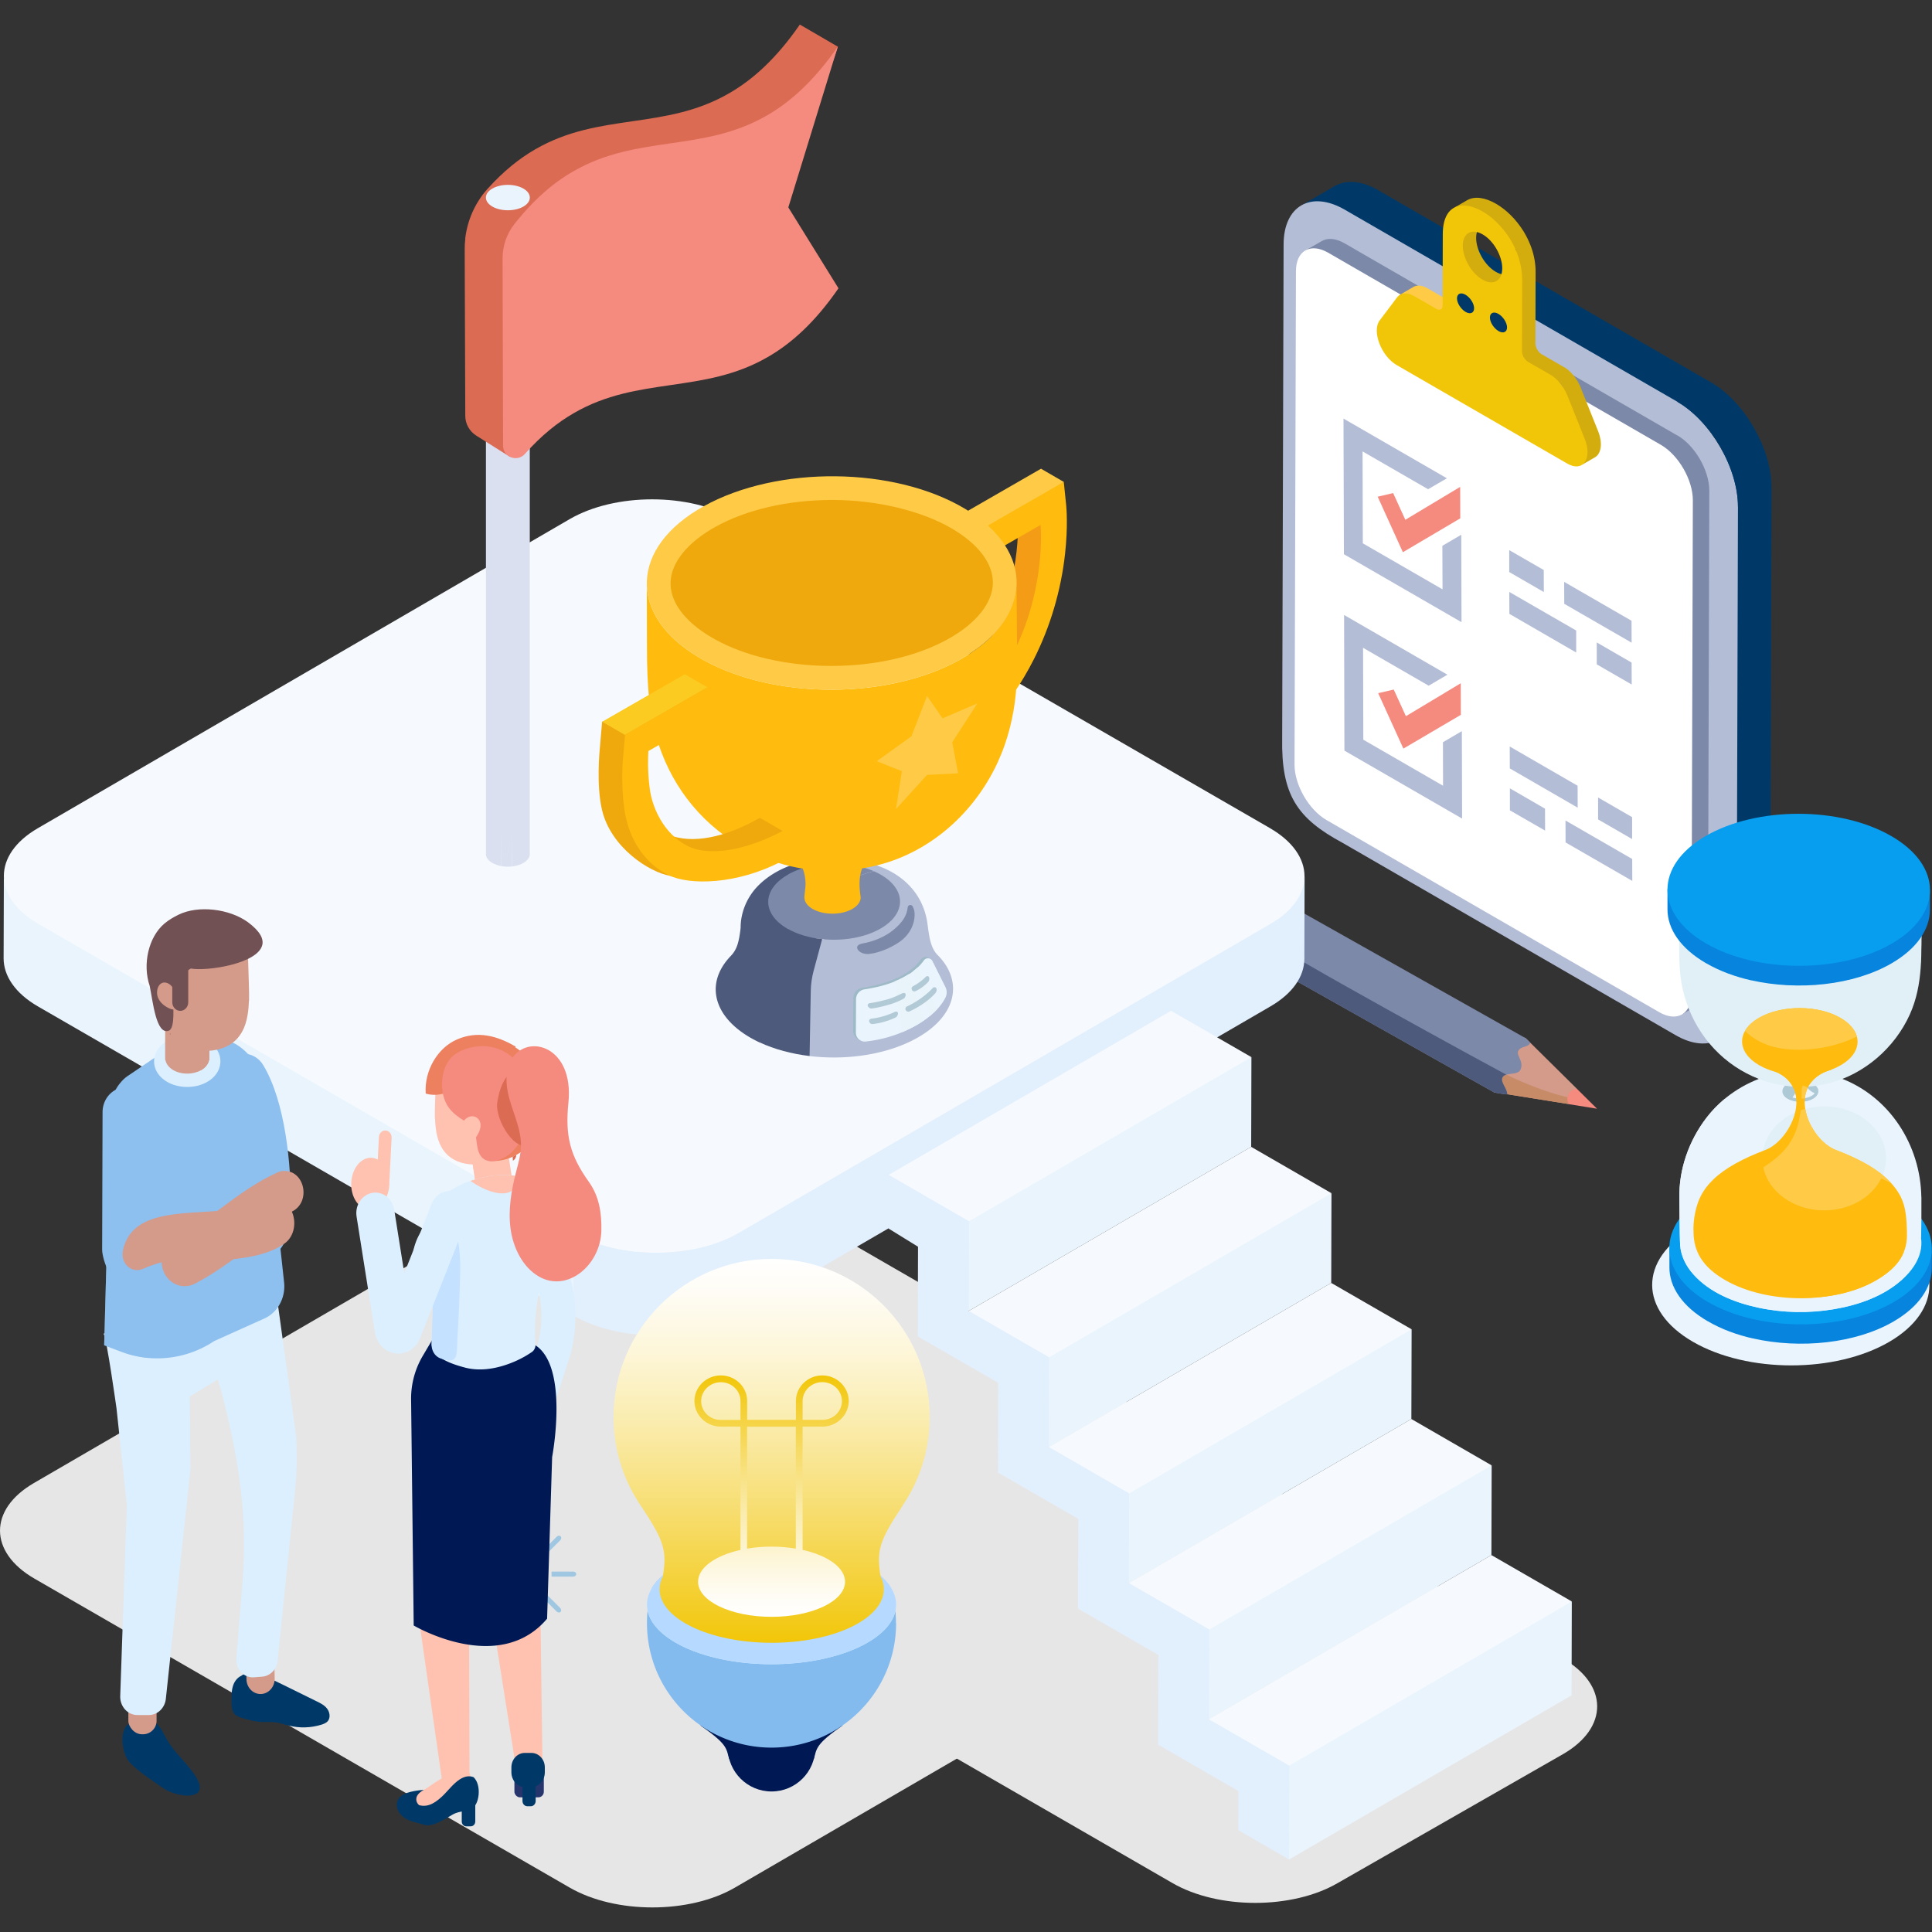 <svg xmlns="http://www.w3.org/2000/svg" xmlns:xlink="http://www.w3.org/1999/xlink" viewBox="0 0 230 230"><rect x="0" y="0" width="230" height="230" fill="#333333" stroke="none"/><defs><linearGradient id="_名称未設定グラデーション_10" x1="91.85" x2="91.85" y1="149.86" y2="195.58" data-name="名称未設定グラデーション 10" gradientUnits="userSpaceOnUse"><stop offset="0" stop-color="#fff"/><stop offset=".09" stop-color="#fefcf4"/><stop offset=".24" stop-color="#fdf6d9"/><stop offset=".43" stop-color="#faecad"/><stop offset=".66" stop-color="#f7dd6f"/><stop offset=".92" stop-color="#f3cc22"/><stop offset="1" stop-color="#f2c608"/></linearGradient><linearGradient xlink:href="#_名称未設定グラデーション_10" id="_名称未設定グラデーション_10-2" x1="91.85" x2="91.85" y1="192.49" y2="163.75" data-name="名称未設定グラデーション 10"/><style>.cls-1{fill:#001954}.cls-2{fill:#efa90c}.cls-3{fill:#dceffe}.cls-5{fill:#003968}.cls-6{fill:#eaf4fd}.cls-8{fill:#ed805f}.cls-9{fill:#ffc2b0}.cls-12{fill:#4d5a7c}.cls-14{fill:#bfccd9}.cls-16{fill:#715154}.cls-18{fill:#b3bdd6}.cls-19{fill:#7d89a8}.cls-20{fill:#f58a7f}.cls-21{fill:#d3ad0d}.cls-25{fill:#ffcb47}.cls-26{fill:#8dc0ef}.cls-27{fill:#079ef0}.cls-28{fill:#dae0ef}.cls-32{mix-blend-mode:multiply}.cls-35{fill:#e2effd}.cls-36{fill:#aec9d6}.cls-38{fill:#d49a8a}.cls-39{fill:#fbcb21}.cls-40{fill:#db6b52}.cls-41{fill:#f6fafe}.cls-42{fill:#e1f0f7}.cls-44{fill:#0784de}.cls-45{fill:#ffbb0e}.cls-48{fill:#e6e6e6}</style></defs><g style="isolation:isolate"><g id="_レイヤー_2" data-name="レイヤー_2"><g id="SERVICE"><path d="m205.63 118.82-2.91-66.95L210.9 58l-.17 58.77c0 2.28-.81 3.88-2.11 4.64l-3.99 2.32c1.3-.75 1-2.63 1-4.91" class="cls-5"/><path d="M158.92 22.14c1.32-.76 3.14-.66 5.15.5l39.62 22.88-.49 8.24-43.2-27.7c-2.01-1.16-3.75-2.37-5.07-1.61l3.99-2.32z" class="cls-5"/><path d="M199.69 47.84c3.99 2.31 7.22 7.9 7.21 12.49l-.17 58.77c-.01 4.59-3.26 6.44-7.26 4.13l-39.62-22.88c-5.47-2.94-7.33-5.74-7.21-12.49l.17-58.77c.01-4.59 3.26-6.44 7.26-4.14l39.62 22.88z" class="cls-18"/><path d="m206.9 60.32 3.99-2.32c.01-4.59-3.21-10.18-7.21-12.49l-3.99 2.32c3.99 2.31 7.22 7.9 7.21 12.49" class="cls-5"/><path d="m198.32 117.62-2.22-61.26 7.39 2.06-.17 58.77c0 1.2-.43 2.05-1.11 2.44l-1.97 1.13c.69-.4-1.93-1.95-1.92-3.15z" class="cls-19"/><path d="M157.35 28.7c.69-.4 1.65-.35 2.71.26l39.62 22.88-2.63 7.07-40.82-26.64c-1.06-.61-.14-2.85-.83-2.45z" class="cls-19"/><path d="m199.5 60.74 3.99-2.32c0-2.42-1.7-5.37-3.8-6.59l-3.99 2.32c2.1 1.21 3.81 4.17 3.8 6.59" class="cls-19"/><path d="M158.11 30.08c-2.1-1.21-3.82-.24-3.83 2.18l-.17 58.77c0 2.42 1.7 5.37 3.8 6.59l39.62 22.88c2.1 1.21 3.82.24 3.83-2.18l.17-58.77c0-2.42-1.7-5.37-3.8-6.59z" style="fill:#fff"/><path d="m173.83 57.96.01 3.75-6.83 4.03-3-6.61 1.84-.43 1.45 3.18z" class="cls-20"/><path d="m172.31 80.32-2.23 1.31-7.81-4.51.03 10.94 9.49 5.48-.01-5.18 2.25-1.32.03 10.41-14.01-8.09-.04-16.15z" class="cls-18"/><path d="m173.9 81.34.01 3.76-6.84 4.02-3-6.6 1.85-.43 1.45 3.17z" class="cls-20"/><path d="m172.25 56.94-2.24 1.3-7.8-4.5.03 10.94 9.49 5.48-.02-5.18 2.25-1.32.03 10.41-14-8.09-.05-16.15zm15.39 18.12v2.62l-7.95-4.6-.01-2.61zm-3.86-7.2.01 2.62-4.12-2.38v-2.61zm10.46 11.02.01 2.61-4.16-2.4v-2.61zm-.01-4.98.01 2.61-8.02-4.63-.01-2.61zm.08 28.36.01 2.61-7.94-4.58-.01-2.61zm-6.5-8.72.01 2.61-8.08-4.67-.01-2.61zm6.49 3.74v2.61l-4.05-2.34v-2.61zm-10.37-1.01.01 2.61-4.19-2.41v-2.62z" class="cls-18"/><path d="M168.26 34.16c.44-.26 1.05-.21 1.69.17l2.64 1.52c.21.12.39.13.53.05l-1.58 1.42c-.13.08-.32.07-.53-.05l-2.77-1.66c-.64-.37-1.13-.78-1.58-.52z" class="cls-25"/><path d="m185.31 46.98.85-3.29-2.63-1.52-3.59.65zM174.2 27.06l2.22-.26c-.42.24-.68.77-.69 1.51 0 1.49 1.04 3.3 2.34 4.05.65.38 1.24.41 1.67.16l-1.11 1.41c-.43.25-1.48.38-2.13 0-1.3-.75-2.91-2.7-2.9-4.19 0-.74.18-2.44.6-2.68" class="cls-21"/><path d="m187.7 52.52-2.86-6.43 3.35.09 2.05 5.12c.6 1.5.36 2.72-.36 3.14l-1.6.93c.72-.42.02-1.35-.58-2.85" class="cls-21"/><path d="m186.6 47.11 1.6-.93c-.43-1.07-1.2-2.02-2.03-2.5l-1.6.93c.83.48 1.6 1.43 2.03 2.5m-10.18-20.89c-1.27-.73-2.46-1.98-3.37-1.45l1.6-.93c.91-.53 2.18-.32 3.45.42 1.2.69 2.39 1.85 3.28 3.29l-1.39 3.12c-.89-1.44-2.37-3.76-3.57-4.45" class="cls-21"/><path d="M182.69 30.96c.08.48.13.96.12 1.46 0 2.27-.02 6.21-.02 8.47l-2.6 2.62c0-2.27.56-7.8.56-10.06 0-.5-1.07-3.63-1.15-4.11z" class="cls-21"/><path d="m179.78 28.47 1.6-.92c.62 1.02 1.1 2.17 1.31 3.41l-1.6.92a9.5 9.5 0 0 0-1.31-3.41m1.41 13.35c0 .47.33 1.04.74 1.28l1.6-.93c-.41-.24-.74-.81-.74-1.28z" class="cls-21"/><path d="M166.32 35.4c.43-.57 1.21-.63 2.04-.15l2.64 1.52c.41.24.74.05.74-.42l.02-8.47c.01-3.62 2.38-4.07 4.74-2.7 2.36 1.36 4.72 4.54 4.71 8.16 0 2.27-.02 6.21-.02 8.47 0 .47.33 1.04.74 1.28l2.64 1.52c.83.48 1.6 1.43 2.03 2.5l2.05 5.12c.95 2.37-.2 4.03-2.05 2.97l-20.33-11.74c-1.85-1.07-2.98-4.05-2.02-5.32zm10.16-2.11c1.3.75 2.35.15 2.36-1.34 0-1.49-1.04-3.31-2.34-4.05-1.3-.75-2.35-.15-2.36 1.34 0 1.49 1.04 3.3 2.34 4.05" style="fill:#f2c608"/><path d="M177.37 37.8c0 .56.46 1.28 1.02 1.61s1.02.13 1.02-.43-.46-1.28-1.02-1.61-1.02-.13-1.02.43m-3.92-2.28c0 .56.46 1.28 1.02 1.61s1.02.13 1.02-.43-.46-1.28-1.02-1.61-1.02-.13-1.02.43" class="cls-5"/><path d="M145.42 103.26c-.45-.26-1.08-.23-1.78.17-1.38.8-2.49 2.73-2.49 4.31 0 .79.28 1.34.73 1.6l3.05 1.78c-.45-.26-.73-.81-.73-1.6 0-1.59 1.11-3.52 2.49-4.31.69-.4 1.32-.44 1.78-.17z" class="cls-28"/><path d="M147.25 104.44c-1.64.63-2.73 1.84-3.32 3.92-.22.76-1.87-.3-1.87-.3-.4-.23-.77-.41-.83-1.07-.05.25-.08.51-.07.75 0 .79.28 1.34.73 1.6l3.05 1.78c-.45-.26-.73-.81-.73-1.6 0-1.59 1.11-3.52 2.49-4.31.69-.4 1.32-.44 1.78-.17l-1.1-.64s-.09.03-.13.05z" class="cls-18"/><path d="m187.76 129.65-6.16-6.09c-3.09-.72-4.61.25-5.69 1.71-1.09 1.46 1.94 4.74 1.94 4.74l8.92 1.43c-.03-.1-.05-.2-.08-.29-.23-.81.44-1.19 1.06-1.5z" class="cls-38"/><path d="M186.67 130.63c-2.31-.48-6.05-1.98-7.61-2.86-.1.12-1.22 2.24-1.22 2.24l8.92 1.43c-.03-.1-.05-.2-.08-.29a.93.93 0 0 1-.02-.52z" style="fill:#c78c67"/><path d="M187.76 129.65c-.43-.22-1.63.78-.99 1.8l3.35.54z" class="cls-20"/><path d="M153.22 107.59c-.48-.28-1.15-.24-1.89.19-1.46.84-2.64 2.89-2.64 4.57 0 .83.3 1.42.77 1.7l28.37 15.98c.18.08 1.43.28 1.6.26 0-.72-.84-1.43-.57-2.01.32-.68 1.82-.19 2.16-.96.42-.96-.54-1.68-.28-2.2.32-.63 1.18-.4 1.43-.96 0-.02-.35-.41-.59-.59l-28.37-15.98z" class="cls-19"/><path d="M150.98 111.86c-1.15-2.27 2.24-3.99 2.84-3.94l-.6-.34c-.48-.28-1.15-.24-1.89.19-1.46.84-2.64 2.89-2.64 4.57 0 .83.3 1.42.77 1.7l28.37 15.98c.18.08 1.43.28 1.6.26 0-.72-.84-1.43-.57-2.01.08-.18.25-.27.45-.34-.4-.19-27.87-15.14-28.35-16.07z" class="cls-12"/><path d="M151.83 107.88c.45-.26.87-.38 1.24-.38l.54.3-.37-.42-4.43-2.57c-.5-.29-1.19-.25-1.96.19-.91.53-1.72 1.51-2.22 2.58l4.97 2.87c.5-1.07 1.3-2.04 2.21-2.57z" class="cls-25"/><path d="m149.61 110.45-4.97-2.87c-.3.66-.49 1.35-.52 2.01l4.97 2.87c.03-.65.22-1.34.52-2z" class="cls-45"/><path d="M144.13 109.59v.16c0 .87.31 1.48.8 1.76l4.52 2.63.52.18-.46-.26c-.27-.33-.42-.81-.42-1.43v-.17l-4.97-2.87z" style="fill:#de8704"/><g id="img"><path d="M224.82 146.23c6.46 3.73 6.5 9.78.08 13.52-6.42 3.73-16.87 3.73-23.34 0s-6.5-9.78-.08-13.52c6.42-3.73 16.87-3.73 23.34 0" class="cls-6"/><path d="M203.35 157.32c-3.08-1.78-4.62-4.11-4.61-6.45v-2.54c0 2.33 6.07 3.7 9.15 5.48l-4.54 3.5z" class="cls-44"/><path d="M224.76 153.43c-4.52 2.63-14.54.27-20.16-1.01l4.1 6.92c5.61 1.27 12.23.6 16.74-2.03 3.02-1.76 4.53-4.05 4.54-6.36v-2.54c0 2.3-2.21 3.25-5.23 5z" class="cls-44"/><path d="M203.36 154.78v2.54c1.57.91 3.4 1.59 5.35 2.03v-2.54c-1.95-.44-3.77-1.12-5.35-2.03" class="cls-44"/><path d="M225.37 142.21c6.12 3.53 6.15 9.27.07 12.8-6.08 3.54-15.98 3.53-22.1 0s-6.15-9.27-.07-12.8 15.98-3.54 22.1 0" class="cls-27"/><path d="M228.73 142.49c-.1-6.17-3.77-11.94-9.62-14.14-5.7-2.14-12.24-.09-15.94 4.69-2.1 2.72-3.34 6.2-3.24 9.65 0-.17.02 4.61.09 5.55.09 1.31.72 2.51 1.58 3.47 1.95 2.19 4.92 3.36 7.73 3.96 2.95.63 6.03.68 9 .18 2.88-.49 5.88-1.52 8.08-3.5 1.1-.99 1.99-2.27 2.22-3.75.14-.93.11-6.07.11-6.12z" class="cls-6"/><path d="M222.18 150.96c-2.97.5-6.06.45-9-.18-2.81-.6-5.78-1.77-7.73-3.96-.86-.97-2.04-2.85-2.13-4.16-.06-.94-.45-5.13 2.05-11.88-.81.67-1.55 1.42-2.2 2.27-2.1 2.72-3.34 6.2-3.24 9.65 0-.17.02 4.61.09 5.55.09 1.31.72 2.51 1.58 3.47 1.95 2.19 4.92 3.36 7.73 3.96 2.95.63 6.03.68 9 .18 2.88-.49 5.88-1.52 8.08-3.5 1.08-.97 2.56-2.66 2.3-4.9-1.82 1.45-4.32 3.12-6.53 3.5" class="cls-6"/><path d="M216.43 129.95c0 .32-.22.64-.65.88-.84.47-2.16.45-2.96-.03.57-.51.94-1.32.94-2.04.3.18.8.19 1.11.01.16-.09.24-.21.24-.33 0 .71.53 1.32 1.32 1.5z" class="cls-14"/><path d="M216.48 129.9c0-.31-.2-.62-.6-.86-.19-.12-.41-.2-.65-.27-.03 0-.05-.01-.07-.02-.02-.08-1.66.01-1.66 0-.02 0-.04.01-.06.02-.22.06-.42.14-.59.23-.44.25-.66.57-.66.9.02 0 4.28-.02 4.3-.01zm-1.29-1.06s-.01-.03-.02-.05c0 0 .01.03.02.05" class="cls-36"/><path d="M213.54 128.45c0 .11.07.23.22.31 0 .71-.38 1.53-.94 2.04-.39-.23-.58-.54-.58-.84.78-.19 1.31-.8 1.31-1.51z" class="cls-14"/><path d="M212.18 129.92c.79-.19 1.3-.78 1.3-1.47 0 .12.08.24.24.34 0 .69-.36 1.48-.93 1.99-.4-.24-.6-.55-.6-.86z" class="cls-36"/><path d="M215.17 128.44c0 .69.51 1.27 1.3 1.46 0 .33-.22.66-.66.9-.86.48-2.22.46-3.04-.03.57-.51.94-1.3.93-1.99.32.2.86.2 1.2.01.17-.1.26-.23.26-.36z" class="cls-36"/><path d="M214.32 130.79c-.33 0-.65-.05-.93-.14.32-.41.54-.89.64-1.37.09.02.19.02.29.02.23 0 .46-.04.65-.13.2.42.57.77 1.06.97-.08.12-.21.24-.4.34-.35.2-.82.3-1.32.3z" class="cls-6"/><path d="M213.48 128.45c0-.09 0-.1-.01-.16-.01-.08-.03-.15-.03-.15-.02-.05-.06-.17-.14-.26.01 0 .03.02.04.03.24.14.38.45.38.88-.16-.09-.24-.22-.24-.34" class="cls-14"/><path d="M213.33 127.91s.1.06.19.09c.05.02.15.05.29.08.13.03.24.03.24.03.07 0 .17.01.24.01h.12c.05 0 .19-.01.24-.02.13-.02.19-.03.33-.06.11-.03.19-.06.25-.09.03-.01.11-.06.13-.08-.04.04-.06.07-.08.12 0 0-.03.06-.05.12-.04.13-.05.24-.05.33 0 .13-.09.26-.26.36-.34.19-.88.18-1.2-.01 0-.43-.14-.74-.38-.88z" class="cls-14"/><path d="M216.46 126.92c0-.31-.2-.61-.59-.85-.82-.49-2.17-.5-3.02-.03-.44.24-.66.57-.66.9 0 .09.02.18.05.26.07.23.25.46.56.64.18.11.39.19.62.26l.08.02c.53.13 1.12.13 1.65 0l.08-.02c.2-.06.38-.13.55-.22.34-.19.55-.43.62-.68.03-.09.05-.17.05-.26z" class="cls-14"/><ellipse cx="217.17" cy="137.9" class="cls-42" rx="7.36" ry="6.19"/><path d="M224.71 103.18c-5.51-3.31-14.62-3.41-20.36-.21s-5.93 8.48-.42 11.8c5.51 3.31 14.62 3.41 20.36.21s5.93-8.48.42-11.8" class="cls-42"/><path d="M228.72 108.93c.02 6.56-9.77 8.43-14.7 8.38-4.8-.05-14.09-1.97-14.1-8.3.01 3.82-.21 7.74 1.3 11.34 2.23 5.31 7.46 9.05 13.29 8.98 5.89-.07 10.96-4.05 13.04-9.48 1.34-3.51 1.19-7.24 1.18-10.92z" class="cls-42"/><path d="M204.1 116.28c5.51 3.31 14.62 3.41 20.36.21 2.39-1.33 3.82-3.03 4.27-4.79v-2.51c-.1 2.1-1.58 4.2-4.43 5.79-5.74 3.2-14.86 3.11-20.36-.21-2.12-1.28-3.4-2.85-3.84-4.48-.1 2.15 1.23 4.32 4 5.99" class="cls-42"/><path d="M223.5 121.77c-3.09 2.8-8.29 3.91-12.32 2.86-3.79-.98-5.84-4.5-6.79-8.07-.11-.42-.21-.83-.3-1.26-.11-.51-.18-.54-.61-.82-.71-.47-1.38-1.01-1.94-1.64-.95-1.06-1.61-2.38-1.62-3.83 0 2.12-.07 4.26.06 6.37.28 4.35 2.43 8.5 5.93 11.13 3.38 2.54 7.71 3.51 11.83 2.45 4.22-1.08 7.82-4.22 9.61-8.17 1.63-3.6 1.38-7.42 1.37-11.27-.75 4.34-1.82 9.15-5.22 12.24z" class="cls-42"/><path d="M203.12 114.68c-3.08-1.78-4.62-4.11-4.61-6.45v-2.54c0 2.33 6.07 3.7 9.15 5.48l-4.54 3.5z" class="cls-44"/><path d="M224.53 110.79c-4.52 2.63-14.54.27-20.16-1.01l4.1 6.92c5.61 1.27 12.23.6 16.74-2.03 3.02-1.76 4.53-4.05 4.54-6.36v-2.54c0 2.3-2.21 3.25-5.23 5z" class="cls-44"/><path d="M203.13 112.14v2.54c1.57.91 3.4 1.59 5.35 2.03v-2.54c-1.95-.44-3.77-1.12-5.35-2.03" class="cls-44"/><path d="M225.15 99.53c6.12 3.53 6.15 9.27.07 12.8s-15.98 3.53-22.1 0-6.15-9.27-.07-12.8 15.98-3.54 22.1 0" class="cls-27"/><path d="M227.02 146.68c-.06-1.14 0-2.92-.9-4.5-1.25-2.18-3.78-3.82-7.58-5.27-3.19-1.22-6.16-7.88-.54-9.57.77-3.42-3.65-2.27-3.65-2.27s-4.41-1.15-3.65 2.27c5.62 1.69 2.78 8.56-.41 9.78-3.79 1.44-6.19 3.27-7.41 5.47-1.03 1.85-.86 3.62-.84 3.99-.28 2.08.84 4.12 3.59 5.7 4.98 2.87 12.79 3.01 17.73.14 2.71-1.57 3.78-3.44 3.65-5.74z" class="cls-45"/><path d="M215.2 129.53c-.1-.12-.18-.15-.3-.21-.28-.13-.72-.03-.8.03-.23.16-.21.5-.35.76.06.22.11.44.14.66.14.02.29.03.44.03.19 0 .37-.02.54-.04.04-.42.15-.83.33-1.22zm3.34 7.39c-1.68-.64-3.29-2.78-3.63-4.91-.38.1-.75.23-1.1.38-.4 2.09-1.91 4.12-3.52 4.73l-.45.18q-.03.3-.03.6c0 3.42 3.3 6.19 7.36 6.19 3.23 0 5.97-1.75 6.96-4.18-1.38-1.13-3.24-2.1-5.59-2.99" class="cls-25"/><path d="M217.54 137.4c1.71 1.4 2.84 1.11 7.61 3.45-1.41-1.55-3.62-2.83-6.6-3.96-1.13-.43-2.23-1.51-2.93-2.84.09.98.73 2.37 1.93 3.35z" class="cls-25"/><path d="M224.96 150.37c-5.25 2.96-12.75 2.89-18.12-.54-2.51-1.6-2.46-7.3 2.75-10.64 3.09-1.98 4.95-3.79 4.9-9.45 0-.45.32-.96.84-.77.04.04.06.09.09.14.49-.76 1.32-1.4 2.58-1.78.77-3.42-3.65-2.27-3.65-2.27s-4.41-1.15-3.65 2.27c5.62 1.69 2.66 8.36-.54 9.57-2.68 1.02-4.74 2.13-6.15 3.47-.65.62-1.21 1.33-1.6 2.14-.37.77-.59 1.62-.71 2.46-.07.53-.12 1.07-.09 1.61v.09c.02 2.29 1.03 4.14 3.78 5.73 4.98 2.87 13.02 2.87 17.97 0 1.67-.97 2.82-2.09 3.3-3.39-.48.43-1.04.96-1.7 1.34z" class="cls-45"/><path d="M219.11 121.18c2.69 1.56 2.71 4.08.03 5.63-2.68 1.56-7.03 1.56-9.72 0s-2.71-4.08-.03-5.63c2.68-1.56 7.03-1.56 9.72 0" class="cls-45"/><path d="M213.08 124.93c2.53.19 5.53-.32 7.97-1.53-.21-.81-.86-1.6-1.95-2.22-2.69-1.56-7.05-1.56-9.72 0-.78.45-1.33.99-1.65 1.56 1.98 1.85 4.15 2.1 5.35 2.19" class="cls-25"/></g><path d="M150.74 176.54c5.44 3.14 5.47 8.24.06 11.38l-63.32 36.8c-5.41 3.14-14.21 3.14-19.65 0L4.1 187.93c-5.44-3.14-5.47-8.24-.06-11.38l63.32-36.8c5.41-3.14 14.21-3.14 19.65 0l63.74 36.8z" class="cls-48"/><path d="M186.04 197.43c5.44 3.14 5.47 8.24.06 11.38l-26.86 15.37c-5.41 3.14-14.21 3.14-19.65 0l-63.74-36.8c-5.44-3.14-5.47-8.24-.06-11.38l26.86-15.37c5.41-3.14 14.21-3.14 19.65 0z" class="cls-48"/><g id="img-2" data-name="img"><path d="m146.67 109.74-71.36 30.49 12.61 16.38 63.32-36.8c2.69-1.56 4.03-3.6 4.04-5.65l.03-9.84c0 2.05-5.95 3.86-8.64 5.42" class="cls-35"/><path d="M7.86 107.05c-2.74-1.58-7.4-.73-7.4-2.8l-.03 9.84c0 2.07 1.36 4.15 4.1 5.73l63.74 36.8 16.75-16.11z" class="cls-6"/><path d="m87.95 146.78-.03 9.84c-5.41 3.14-14.21 3.14-19.65 0l.03-9.84c5.44 3.14 14.24 3.14 19.65 0" class="cls-35"/><path d="M151.2 98.6c5.44 3.14 5.47 8.24.06 11.38l-63.32 36.8c-5.41 3.14-14.21 3.14-19.65 0l-63.73-36.8c-5.44-3.14-5.47-8.24-.06-11.38l63.32-36.8c5.41-3.14 14.21-3.14 19.65 0l63.74 36.8z" class="cls-41"/></g><path d="m115.32 156.07 33.63-19.54.03-10.68-43.19 14.02z" class="cls-6"/><path d="m115.35 145.39 33.63-19.54-9.57-5.52-33.62 19.54z" class="cls-41"/><path d="m124.86 172.27 33.62-19.54.03-10.68-43.19 14.02z" class="cls-6"/><path d="m124.89 161.59 33.62-19.54-9.56-5.52-33.63 19.54z" class="cls-41"/><path d="m134.39 188.47 33.63-19.54.03-10.68-43.19 14.02z" class="cls-6"/><path d="m134.42 177.79 33.63-19.54-9.57-5.52-33.62 19.54z" class="cls-41"/><path d="m143.92 204.67 33.63-19.54.03-10.68-43.19 14.02z" class="cls-6"/><path d="m143.96 193.99 33.62-19.54-9.56-5.52-33.63 19.54z" class="cls-41"/><path d="m153.46 221.37 33.63-19.54.03-11.18-43.2 14.02z" class="cls-6"/><path d="m147.43 213.22-9.56-5.52.03-10.68-9.57-5.52.03-10.68-9.56-5.52.03-10.68-9.57-5.52.03-10.68-3.5-2.16v-6.39l9.56 5.52-.03 10.68 9.57 5.52-.03 10.68 9.56 5.52-.03 10.68 9.57 5.52-.04 10.68 9.57 5.52-.03 11.18-6.04-3.49z" class="cls-35"/><path d="m153.49 210.19 33.63-19.54-9.57-5.52-33.63 19.54z" class="cls-41"/><g id="img-3" data-name="img"><g id="img-4" data-name="img"><path d="M57.85 23.64v77.92c-.05.42.2.85.76 1.17.3.17.66.29 1.03.37l1.19-79.54-2.99.08z" class="cls-28"/><path d="M63.07 101.56V23.64l-3.18.11 1.07 79.4c.5-.06.97-.19 1.35-.42.56-.32.81-.75.76-1.18z" class="cls-28"/><path d="M59.64 23.64v79.46c.43.08.88.1 1.32.05V23.64z" class="cls-28"/><path d="M55.32 29.66c.02 5.61.05 13.2.07 19.84 0 .96.5 1.85 1.31 2.36l4.05 2.55c-.02-8.56 3.91-18.93 4.12-26.87l-9.48.9c-.05.41-.07.82-.07 1.23z" class="cls-40"/><path d="M95.22 2.92c-2.8 4.06-5.61 6.57-8.43 8.19-3.84 2.22-7.69 2.77-11.53 3.33-3.85.56-7.69 1.11-11.53 3.33-1.89 1.09-3.78 2.59-5.67 4.69-.43.47-.81.98-1.14 1.52l4.58 6.74c1.3-1.69 5.13-7.31 6.93-8.34 3.84-2.22 7.64-2.9 11.49-3.45 3.85-.56 8.57-1.43 12.42-3.65 2.81-1.62 5.84-4.38 7.41-9.72l-4.52-2.63z" class="cls-40"/><path d="m55.39 28.43 6.59 3.81c.02-.96.04-1.95.03-2.98 0 0 .47-.69 1.21-1.64l-6.3-3.64a10.85 10.85 0 0 0-1.54 4.45z" class="cls-40"/><path d="M68.25 20.4c3.84-2.22 7.69-2.77 11.53-3.33 3.85-.56 7.69-1.11 11.53-3.33 2.81-1.62 5.62-4.14 8.43-8.19l-5.89 19.14 5.97 9.63c-2.8 4.06-5.61 6.57-8.43 8.19-3.84 2.22-7.69 2.77-11.53 3.33-3.85.56-7.69 1.11-11.53 3.33-1.95 1.12-3.89 2.67-5.84 4.87-.91 1.02-2.6.38-2.6-.99l-.06-22.29c0-1.48.49-2.92 1.41-4.09 2.34-2.96 4.67-4.93 7.01-6.28z" class="cls-20"/><path d="M62.31 22.45c1.02.59 1.02 1.55 0 2.14s-2.68.59-3.7 0-1.02-1.55 0-2.14 2.68-.59 3.7 0" class="cls-6"/></g></g><g id="img-5" data-name="img"><path d="M102.61 104.15c.88-.31 1.55-.49 2.06-.58-3.26-1.55-8.1-1.47-11.23.26-3.37 1.87-3.48 4.96-.25 6.9 1.28.77 3 .9 4.69 1.07 0 0 1.43-6.49 4.73-7.65" class="cls-19"/><path d="M105.4 103.95a7 7 0 0 0-.73-.39c-.51.1-1.18.27-2.06.58-3.3 1.16-4.84 3.04-4.73 7.65 0 0 2.81.97 7.26-.95 3.54-1.53 3.48-4.96.25-6.9z" class="cls-19"/><path d="M113.42 117.11c-.15-1.19-.75-2.36-1.8-3.42a2.6 2.6 0 0 1-.46-.62c-.05-.1-.07-.12-.14-.28l-.07-.17c-.04-.09-.07-.2-.12-.34a7 7 0 0 1-.2-.84c-.08-.46-.13-.8-.21-1.41q.14 1.11 0 0c-.44-3.4-2.68-5.8-5.86-6.94-1.62-.58-3.47-.9-5.33-.91l.02.63c2.08-.01 4.16.45 5.71 1.38 3 1.8 2.9 4.67-.23 6.41-1.89 1.05-4.45 1.45-6.85 1.2l-3.53.69s-1.43 6.5-1.44 6.49l3.47 6.74c4.42.53 9.22-.17 12.73-2.12 3.17-1.76 4.61-4.16 4.31-6.5z" class="cls-18"/><path d="M103.55 113.56c-1.34.16-2.14-1.03-.88-1.24 1.38-.24 2.7-.82 3.62-1.56 1.25-1.01 1.67-1.84 1.77-2.75.03-.3.45-.38.59-.11.1.2.18.41.21.62.15 1.18-.4 2.67-1.8 3.63-1.2.82-2.59 1.3-3.5 1.4z" class="cls-19"/><path d="M97.88 111.8c-1.5-.15-2.93-.56-4.09-1.22 0 0-3.08 5.05-2.96 5.09l-.39 8.43c1.77.82 3.81 1.36 5.94 1.62 0 0 .09-5.31.14-7.76.01-.79.13-1.58.33-2.35.4-1.46 1.03-3.82 1.03-3.82z" class="cls-12"/><path d="M93.86 104.08c1.51-.84 3.45-1.26 5.39-1.27l-.02-.63c-3.35-.01-6.76.99-9.03 3.32-1.24 1.28-2 3.04-2.03 4.83v.12c0 .04-.01.09-.02.13v.07c-.04.32-.08.58-.13.88-.07.39-.16.72-.2.85-.05.16-.15.46-.33.77-.1.18-.18.28-.23.35a1 1 0 0 1-.09.11c-.04.05-.1.11-.14.16-1.04 1.07-1.64 2.24-1.79 3.43-.27 2.22 1.02 4.49 3.9 6.22.42.25.86.48 1.32.7l2.02-8.49 1.33-5.03c-.06-.03-.11-.06-.17-.1-3-1.8-2.9-4.67.23-6.41z" class="cls-12"/><path d="m110.73 92.01-2.7-1.57-.14-3.46 2.7 1.57z" class="cls-39"/><path d="m110.59 88.55-2.71-1.57c4.43-2.76 7.82-6.45 10.1-10.95 2-3.96 2.75-7.83 3.04-10.38.27-2.43.18-4.17.14-4.72l3.93.76c.04.55-.09 3.35-.36 5.78-.28 2.55-1.34 6.89-3.34 10.84-2.27 4.5-6.38 7.47-10.81 10.23z" style="fill:#f59c16"/><path d="m116.82 66.56-2.71-1.57-.01-3.53 2.71 1.56z" class="cls-39"/><path d="m117.61 64.45-3.51-2.99 9.83-5.66 2.71 1.57z" class="cls-25"/><path d="m126.64 57.37.29 2.81c.02.24.23 2.47-.14 5.77-.48 4.35-1.76 8.67-3.7 12.51-2.85 5.65-7.01 10.21-12.35 13.54l-.14-3.46c4.43-2.76 7.82-6.45 10.1-10.95 2-3.96 2.75-7.83 3.04-10.38.27-2.43.18-4.17.14-4.72l-7.05 4.05v-3.53l9.82-5.65z" class="cls-45"/><path d="M121.03 69.34c0 3.35-2.26 6.69-6.77 9.2-6.78 3.77-16.64 4.54-24.66 2.36-2.36-.64-4.55-1.53-6.47-2.68v.03-.03c-4.09-2.45-6.12-5.6-6.13-8.76 0 2.58.01 5.17.02 7.75.01 4.26.2 8.38 1.75 12.42 2.05 5.34 5.9 9.51 11.07 11.99 1.82.87 3.74 1.47 5.73 1.79.21.55.31 1.14.33 1.73.01.57-.13 1.13-.14 1.69 0 .49.3.97.93 1.35 1.28.77 3.4.79 4.74.05.69-.39 1.04-.9 1.03-1.42-.17-1.11-.24-2.27.14-3.35 0-.03.02-.05.03-.08.14-.02.28-.05.4-.07 7.02-1.22 12.75-6.15 15.7-12.46.33-.72.63-1.45.89-2.2.9-2.6 1.37-5.35 1.43-8.1 0-.22 0-.44.01-.66.05-3.52-.04-7.04-.05-10.56z" class="cls-45"/><path d="m110.36 82.85 1.85 2.67 4.14-1.78-2.99 4.63.7 3.69-3.7.19-3.7 4.07.71-4.51-2.99-1.19 4.13-2.97zm3.9-4.31c8.77-4.87 9.06-12.91.64-17.96s-22.35-5.19-31.13-.31c-8.77 4.87-9.06 12.91-.64 17.96 1.91 1.15 4.11 2.04 6.47 2.68q-.1-.35 0 0c8.02 2.17 17.88 1.4 24.66-2.36z" class="cls-25"/><path d="M98.95 79.28c-2.97 0-5.95-.38-8.61-1.1-2.17-.59-4.11-1.39-5.75-2.37-3.11-1.86-4.8-4.15-4.76-6.44.04-2.36 1.98-4.78 5.32-6.64 3.72-2.07 8.67-3.21 13.93-3.21s10.67 1.27 14.36 3.47c3.11 1.86 4.8 4.15 4.76 6.44-.04 2.36-1.98 4.78-5.32 6.64-3.72 2.07-8.67 3.21-13.93 3.21M82.08 102.01l-2.09-2.49c3.21 1.05 7.21-.3 10.47-2.16l2.71 1.57c-3.68 2.89-8.83 4.39-11.09 3.08" class="cls-2"/><path d="M79.79 103.81c-1.3-2.16-3.93-4.22-4.44-7.99-.38-2.86 0-5.5.02-5.77l8.85-8.22-12.54 4.09-.27 3.13c-.02.27-.45 4.43.27 7.42 1.06 4.41 5.57 7.36 8.11 7.8.5.12.17-.17-.01-.47z" class="cls-2"/><path d="m74.4 87.49-2.71-1.57 9.83-5.65 2.71 1.56z" class="cls-39"/><path d="M84.23 81.83v3.53l-7.04 4.05c-.04.59-.12 2.43.17 4.54.3 2.22 1.65 5.26 4.38 6.7 2.62 1.39 7.01.6 11.44-1.73l-.12 3.61c-5.35 2.81-11 2.87-13.46 1.66-2.81-1.38-4.78-4.22-5.29-7.99-.38-2.86-.19-5.32-.17-5.59l.27-3.13 9.83-5.65z" class="cls-45"/><path d="m101.59 118.75-.02 4c0 .29.11.55.3.74.22.23.39.35.74.45.16.04 3.58-.67 5.87-1.9 2.28-1.23 3.33-2.6 3.75-3.45.2-.4.2-.87 0-1.27l-1.41-3.11c-.05-.06-.39-.26-.56-.29-.22-.04-.51.12-.65.32-.77 1.09-2.6 2.7-7.01 3.36-.57.09-.99.58-1 1.16z" style="fill:#9ebac7"/><path d="m101.91 118.93-.02 4c0 .64.55 1.13 1.19 1.06 1.45-.17 3.43-.55 5.72-1.77 2.28-1.23 3.33-2.6 3.75-3.45.2-.4.2-.87 0-1.27l-1.54-3.08a.6.6 0 0 0-1.03-.08c-.77 1.09-2.65 2.78-7.07 3.44-.57.09-.99.58-1 1.16z" class="cls-6"/><path d="m111.55 120.16-2.29-5.01c-.18.17-.38.34-.62.52l2.04 5.3c.34-.28.62-.55.87-.81m-4.13 2.71c.44-.19.9-.4 1.37-.66.48-.26.9-.52 1.27-.78l-1.82-5.5c-.47.31-1.05.62-1.74.9l.91 6.03z" style="fill:#e8f4fa"/><path d="M103.29 119.68c.01-.18.16-.25.34-.27 0 0 .87-.11 2.16-.48.71-.21 1.57-.66 1.58-.66.16-.08.4-.1.44.09s-.09.45-.25.54a9 9 0 0 1-1.58.66c-1.5.44-2.22.5-2.26.5-.19 0-.43-.21-.42-.38zm5.55-1.66c-.12 0-.23-.07-.28-.18a.324.324 0 0 1 .15-.44s.82-.42 1.48-1.09c.13-.13.33-.17.41.03.06.13.05.41-.11.57-.73.76-1.45 1.06-1.49 1.08-.05.02-.1.04-.15.03zm-5.01 3.89c-.16 0-.31-.12-.36-.34-.03-.18.13-.29.34-.31.01 0 1.28-.12 2.66-.77.16-.08.4-.09.43.1.03.21-.12.46-.28.54-1.49.7-2.69.77-2.74.78h-.04zm4.29-1.48a.34.34 0 0 1-.3-.19c-.08-.16 0-.36.16-.43 1.29-.59 2.46-1.52 3.05-2.18.12-.13.31-.15.42 0 .1.14.06.41-.09.59-.62.72-1.72 1.56-3.1 2.19a.3.3 0 0 1-.14.03z" style="fill:#b2cad6"/></g><path d="M62.54 181.4c0-.2-.13-.36-.3-.36s-.3.16-.3.36v2.74h.59v-2.74zm0 12v-2.58h-.59v2.58c0 .2.13.36.3.36s.3-.16.3-.36zm-6.65-6c0 .16.16.3.36.3h2.74v-.59h-2.74c-.2 0-.36.13-.36.3zm12.35-.3h-2.58v.59h2.58c.2 0 .36-.13.36-.3s-.16-.3-.36-.3zm-8.09-2.21-1.94-1.94c-.14-.14-.35-.16-.46-.04-.12.12-.1.32.04.46l1.94 1.94zm4.72 4.72-.42.42 1.82 1.82c.14.14.35.16.46.04.12-.12.1-.32-.04-.46zm-5.14-.12-1.94 1.94c-.14.14-.16.35-.04.46.12.12.32.1.46-.04l1.94-1.94zm7.01-6.59c-.12-.12-.32-.1-.46.04l-1.82 1.82.42.42 1.82-1.82c.14-.14.16-.35.04-.46" style="fill:#a0c7e2"/><path d="M16.17 204.99c-2.16-.05-1.78 3.48-.88 4.63.85 1.08 2.96 2.42 4.06 3.21 1.74 1.24 6.14 1.73 3.73-1.68-1.02-1.44-2.38-2.6-3.26-4.15-.37-.66-.68-1.41-1.26-1.86s-1.58-.41-1.85.31zm13.01-5.58c-.61-.01-1.14.51-1.38 1.11s-.24 1.28-.24 1.94c0 .57.02 1.22.4 1.62.25.26.59.37.93.46.63.18 1.26.37 1.9.43.73.07 1.48-.02 2.2.1.46.08.91.24 1.37.35 1.29.33 2.66.29 3.93-.11.28-.09.58-.21.76-.45.31-.41.2-1.05-.11-1.45-.31-.41-.77-.64-1.22-.86l-4.02-1.98c-1.31-.65-2.68-1.31-4.12-1.34-.46-.01-1.07.21-1.03.71l.62-.51z" class="cls-5"/><path d="M31.06 201.67c-.93.02-1.7-.76-1.72-1.76l-.06-2.78c-.02-.99.71-1.82 1.64-1.85.93-.02 1.7.76 1.72 1.76l.06 2.78c.02.99-.71 1.82-1.64 1.85" class="cls-38"/><rect width="3.36" height="6.38" x="15.28" y="200.08" class="cls-38" rx="1.61" ry="1.61"/><path d="m32.31 149.74-7.15-4.07-9.26 3.15-2.6 4.15.21 5.41-1.18.39c.36.45 1.54 8.89 1.54 8.89l1.23 11.48-.79 22.85c0 1.2.91 2.18 2.03 2.18h1.39c1.05 0 1.93-.87 2.02-1.99l2.92-27.28-.08-8.65 3.33-2.03.48 1.6c2.03 7.97 3.13 14.58 2.45 22.81l-.72 8.84c-.06 1.27.93 2.31 2.12 2.21l.98-.08c.92-.07 1.67-.82 1.81-1.81l2.07-20.21c.23-2.22.27-4.45.13-6.68l-2.93-21.18z" class="cls-3"/><path d="M31.13 149.86c-3.12.31-7.67-2.66-10.88-4.29-1.37-.7-1.96-2.46-1.31-3.93s2.29-2.1 3.66-1.4l6.6 3.36c-.07-4.26-1.49-11.78-2.49-13.6-.83-1.37-.46-3.19.81-4.08s2.98-.5 3.81.87c2.64 4.36 3.35 11.91 3.3 16.98-.05 4.28-1.47 5.88-3.5 6.09" class="cls-26"/><path d="m31.41 130.33 2.41 22.33c.2 1.83-.76 3.59-2.34 4.3l-5.98 2.69a12.25 12.25 0 0 1-8.1 1.99c-.98-.11-1.97-.34-2.92-.7l-2.08-.79.73-26.69.04-1.5c.04-1.18.48-2.28 1.22-3.12.27-.33.6-.62.97-.85l1.86-1.26.52-.35c1.41-1.06 4.13-2.15 6.58-2.46.49-.07.95-.11 1.39-.11.98 0 1.86.17 2.49.57 1.97 1.24 3.2 3.51 3.2 5.97z" class="cls-26"/><path d="M29.25 145.41c-2.14 1.05-4.22 2.28-6.44 3.13-1.89.73-4.87 2.03-5.76-.37-.7-1.88 1.48-4.93 1.08-7.1-.19-1.01-.9-1.82-1.15-2.8-.35-1.39.26-2.8.71-4.17a.613.613 0 0 0-.35-.77c-1.08-.39-2.36-.49-3.65-.47-.3 0-.55.26-.56.59l-.73 26.69 2.08.79c.95.36 1.94.59 2.92.7 1.03-1.7 1.54-3.77 1.26-5.7 2.65.11 5.32-.83 7.38-2.63.78-.68 1.54-1.51 2.54-1.66.62-.1 1.24.09 1.86.21.32.06.64.09.97.1v-7.43c-.74.2-1.46.53-2.16.87zm-12.57 4.02.07 1.94c-.06-.22-.11-.44-.13-.67-.03-.35 0-.78.06-1.27" class="cls-26" style="mix-blend-mode:multiply;opacity:.44"/><path d="M24.36 145.21c-2.42 1.63-4.74 3.35-5.76 3.58a.69.69 0 0 1-.55-.45l-.34-15.94c0-1.63-1.22-2.96-2.74-2.96-1.5 0-2.75 1.31-2.76 2.94l-.05 16.3c0 .17.01.35.04.52.51 3.11 3.02 5.42 5.96 5.5h.09c1.56 0 3.58-.95 6.92-3.09-.44-2.11-.73-4.25-.81-6.39z" class="cls-26"/><path d="M34.77 144.23c2.32-1.16 1.49-4.99-1.06-4.83-.19.01-.35.04-.49.1-2.58 1.11-4.84 2.79-7.03 4.42-1.8 1.34-3.49 2.6-5.34 3.56-1.29.67-1.95 2.31-1.43 3.75.43 1.19 1.48 1.89 2.57 1.89.4 0 .81-.09 1.19-.29 2.24-1.16 4.19-2.61 6.09-4.01 1.9-2.72 3.87-3.76 5.5-4.58z" class="cls-38"/><path d="M22.29 129.4c-2.22 0-3.95-1.34-3.95-3.05s1.74-3.05 3.95-3.05 3.95 1.34 3.95 3.05-1.74 3.05-3.95 3.05" class="cls-3"/><path d="M24.92 120.23v5.96h-.03c-.1.5-.45.93-.97 1.22-.44.25-1.01.4-1.63.4-1.35 0-2.42-.69-2.6-1.62h-.03v-5.95c0-.73.3-1.4.77-1.87.4-.4.93-.68 1.51-.75.14-.01.28-.02.43-.02.32 0 .61.08.9.18.36.15.68.37.93.65.32.35.55.78.66 1.26.04.18.06.37.06.56z" class="cls-38"/><g class="cls-32"><path d="M24.92 120.23v5.96h-.03c-.1.5-.45.93-.97 1.22l-3.5-6.21-.77-.98c0-.73.3-1.4.77-1.87.4-.4.93-.68 1.51-.75.14-.01.28-.02.43-.02.32 0 .61.08.9.18.36.15.68.37.93.65.32.35.55.78.66 1.26.04.18.06.37.06.56z" class="cls-38"/></g><path d="M29.63 119.17c-.05 1.53-.29 3.03-1.13 4.15-.92 1.25-2.4 1.74-3.8 1.78-.77.02-1.57-.1-2.26-.54-1.3-.83-1.9-2.63-2.23-4.32-.12-.64-.21-1.3-.24-1.95-.03-.74.02-1.5.2-2.21.4-1.55 1.4-2.82 2.59-3.63 1.19-.8 2.57-1.17 3.94-1.34.66-.09 1.38-.11 1.98.26.4.24.71.69.8 1.19.04.18.04.37.02.55.04 1.39.08 2.77.13 4.15.02.62.03 1.26.02 1.9z" class="cls-38"/><path d="M20.32 118.46s-.02 0-.03.02v-.13c0 .04 0 .08.03.11" class="cls-16"/><path d="m20.32 118.46.09-.06c.08-.05.2-.09.26 0 .04.06-.03.13-.08.14l.2.23c-.19.06-.41-.09-.48-.31zm0 4.69s-.06-.1-.09-.14v.1l.1.04z" class="cls-16"/><path d="M31.22 112.52c.19-.76-.26-1.66-1.7-2.73-2.2-1.61-5.92-2.05-8.26-.9-.59.29-1.17.62-1.69 1.06-1.91 1.62-2.62 4.87-1.75 7.42.38 1.8.76 5.9 2.28 5.33.81-.3.47-3.36.5-3.47.31-1.24 1.18-1.93 1.33-3.43l.78-.5c1.93.35 7.96-.56 8.51-2.79z" class="cls-16"/><path d="M21.06 118.9c.28.01.47.42.38.74s-.37.51-.66.54c-.28.03-.56-.09-.82-.23-.49-.26-.95-.66-1.17-1.23-.21-.58-.07-1.36.4-1.65.45-.27 1.03 0 1.35.47s.44 1.06.56 1.65l-.05-.29zm13.57 25.12c-.76-1.4-2.32-1.86-3.5-1.03-1.34.94-4.44 1.13-6.93 1.28-4.28.26-8.33.51-9.46 4.14-.09.29-.14.59-.15.89-.03 1.33 1.22 2.26 2.37 1.77 2.24-.96 4.57-1.51 6.96-.88.26-.02.5-.03.73-.05 2.01-.12 4.06-.25 5.89-.69 1.23-.3 2.37-.73 3.33-1.41 1.18-.83 1.52-2.63.76-4.03z" class="cls-38"/><path d="M21.46 120.34c-.52 0-.95-.46-.95-1.02v-4.72c0-.56.43-1.02.95-1.02s.95.46.95 1.02v4.72c0 .56-.43 1.02-.95 1.02" class="cls-16"/><path d="M63.98 153.26c.46 1.58.59 3.26.39 4.89-.09.81-.26 1.6-.5 2.37l-2.88 8.82c-.37 1.13.18 2.38 1.24 2.77.17.06.33.1.49.12.9.08 1.77-.49 2.08-1.45l2.88-8.81c.42-1.29.68-2.64.78-4.01.14-2.02-.06-4.07-.62-6l-2.76-9.53c-.34-1.14-1.48-1.79-2.54-1.42-1.07.36-1.66 1.58-1.33 2.73l2.76 9.52z" class="cls-3"/><path d="m64.31 191.28 1.64-21.2-.42-5.07-10.04 1.58-5.81-2.71-.1 26.82s2.82 19.65 2.84 19.85c.02.13.3 1.71.22 2.72 1.43.08 2.35-.39 3.42-1.23-.03-.46-.08-.83-.16-.99 0 .03 0 .04-.01-.03l-.05-18.71 1.55-18.36.45 8.56.55 8.72 3.33 21.06c1.07-.01 1.78-.04 2.85-.09.04-.02.09-.05.13-.07-.03-.1-.06-.2-.1-.29l-.27-20.56z" class="cls-9"/><path d="M52.84 215.49c-1.38 1.05-1.25 2.03-3.31 1.49-.66-.18-1.33-.43-1.79-.92-.47-.49-.67-1.26-.34-1.85.3-.51.91-.76 1.5-.9.97-.23 1.98-.3 2.97-.18.48.05.97.16 1.33.47.74.64.26 1.42-.36 1.89" class="cls-5"/><rect width="3.5" height="4.37" x="61.24" y="209.6" rx=".66" ry=".66" style="fill:#26366d"/><path d="M53.51 211.35c-.26.09-.53.36-.93.72-1.04.93-2.09 1.88-2.83 3.11.22.69.92 1.19 1.68 1.44.59-.18 1.12-.4 1.31-.5a7.36 7.36 0 0 0 2.9-2.59c.09-.14.17-.32.08-.46-.38-.4-.77-.8-1.16-1.2-1.16-1.21-2.87.52-4.04 1.17-.44.25-.94.59-.96 1.13-.02.5.41.88.83 1.1.41.21.86.34 1.31.39l1.78-4.31z" class="cls-9"/><path d="M56.04 217.42h-.53c-.3 0-.54-.26-.54-.58v-2.99c0-.32.24-.58.54-.58h.53c.3 0 .54.26.54.58v2.99c0 .32-.24.58-.54.58" class="cls-5"/><path d="M56.4 211.58c-.47-.2-1.03-.16-1.68.26-.81.53-1.41 1.39-2.12 2.05-.98.91-1.96 1.42-3.15.84-.39.26-.67.55-.66.89.02.5.85 1.13 1.21 1.4 1.15.85 2.99-.51 3.92-1.02.73-.4 1.51-.33 2.21-.66.94-.45 1.24-2.81.26-3.76zm6.79 3.45h-.41c-.32 0-.58-.28-.58-.62v-2.8c0-.34.26-.62.58-.62h.41c.32 0 .58.28.58.62v2.8c0 .34-.26.62-.58.62" class="cls-5"/><path d="M63.18 212.78h-.63c-.92 0-1.67-.81-1.67-1.8v-.58c0-.95.71-1.72 1.6-1.72h.78c.88 0 1.6.77 1.6 1.72v.58c0 .99-.75 1.8-1.67 1.8z" class="cls-5"/><path d="m51.49 159.45-1.17 1.98a10 10 0 0 0-1.38 5.2l.31 26.88s10.11 6.01 15.88-.81l.6-19.24s2.07-10.84-2.07-13.36l-12.18-.65z" class="cls-1"/><path d="M55.63 134.63s.01 0 .02.02v-.11c0 .03 0 .07-.03.1z" class="cls-16"/><path d="M61.03 140.75h-4.42l-.55-3.51-.41-2.64h4.43z" class="cls-9"/><g class="cls-32"><path d="m58.94 137.15-2.19 3.6h-.14l-.55-3.51z" class="cls-9"/></g><path d="M64.72 132.36c-.04.14-.08.28-.12.41-.41 1.3-.76 2.49-1.48 3.35-.74.88-1.64 1.46-2.59 1.79-.55.19-1.13.29-1.71.31-.22 0-.44 0-.67-.01-2.7-.23-5.22-2.28-5.54-5.58a8.2 8.2 0 0 1 .07-2.04c.02-.11.04-.23.06-.35 0-.02 0-.03.01-.05.32-1.61 1.17-3.99 2.46-4.7.99-.55 2.09-.78 3.21-.87.94-.07 1.89-.04 2.82 0 .03.02.06.03.08.05.12.07.22.14.33.22 1.05.73 1.89 1.7 2.5 2.85.25 1.56.54 3.08.55 4.62z" class="cls-8"/><path d="M51.79 133.17c.05 1.41.27 2.79 1.04 3.82.84 1.15 2.2 1.61 3.49 1.64.71.02 1.44-.09 2.08-.49 1.19-.77 1.75-2.42 2.05-3.98.11-.59.19-1.2.22-1.8.02-.68-.02-1.38-.19-2.04-.36-1.42-1.28-2.6-2.38-3.34s-2.36-1.08-3.62-1.23c-.61-.08-1.27-.1-1.82.24-.36.22-.65.64-.73 1.1-.04.16-.04.34-.02.5l-.12 3.82c-.02.58-.03 1.16-.02 1.75z" class="cls-9"/><path d="M61.38 124.59c-2.25-1.31-4.53-1.9-6.97-.85-2.32 1-3.9 3.71-3.73 6.39 0 .04.03.07.06.08 1.16.31 2.2.03 3.32-.48.72-.32 1.4-.74 2.04-1.21l5.28-3.88z" class="cls-8"/><path d="M63.38 130.77c.02.95-.15 2.06-.51 3.11-.43 1.29-1.17 2.65-2.19 3.5-.82.69-2.51 1.34-3.35.36-.83-.96-.36-2.68-1.18-3.65-.24-.28-.56-.46-.87-.65-.69-.42-1.36-.91-1.85-1.57-1.26-1.68-1.06-5.07.69-6.32 1.35-.97 3.31-1.25 4.86-.79.53.15 1.03.39 1.49.7.03.02.05.04.08.06 1.64 1.13 2.77 3.15 2.81 5.26z" class="cls-20"/><path d="M55.95 133.5c.09.05.19.05.28.02 0-.03 0-.05.02-.08l-.3.05zm-1.35 4.75c-.05 0-.1.01-.15.02l.41-.42c-.09.13-.17.26-.25.4z" class="cls-9"/><path d="M51.7 152.7c-.1 0-.26 4.99-.31 7.33 0 .06 0 .12.02.19.22 1.52 2.7 2.25 3.84 2.56 2.05.57 4.27.09 6.21-.78.64-.29 1.25-.63 1.85-1.04.3-.2.47-.58.44-.97-.27-3.36.45-6.64 1.13-9.89.53-2.57 1.32-5.89-.15-8.26a3 3 0 0 0-.26-.36c-.74-.88-1.92-1.34-3.16-1.51-1.25-.18-2.56-.08-3.52.14-.55.12-1.15.27-1.76.47-1.09.34-2.57 1.18-3.41 1.79-1.19.87-1.3 1.86-1.89 3.15-.45.98-.87 1.34-1.26 2.45-.13.36-.23.73-.26 1.11-.14 1.64 1.13 3.05 2.51 3.62z" class="cls-3"/><path d="M54.79 151.16c0-2.21-.2-4.96-1.42-5.1-1.52-.17-1.76 3.21-2.39 4.4-.23.44-.51.82-.82 1.17.44.47.98.85 1.54 1.08-.1 0-.26 4.99-.32 7.33-.02.75.39 1.42 1.02 1.66 2.23.84 1.94-.42 2.06-2.4.11-1.85.21-3.7.25-5.56 0-.43.07-1.43.07-2.57z" style="fill:#c4e1ff"/><path d="M41.82 140.78c-.09 1.7.86 3.14 2.11 3.22 1.25.07 2.34-1.25 2.42-2.95.09-1.7-.86-3.14-2.11-3.22-1.25-.07-2.34 1.25-2.42 2.95" class="cls-9"/><path d="M45.57 141.1c.42.02.77-.32.8-.77l.25-4.89c.02-.45-.3-.83-.71-.86-.42-.02-.77.32-.8.77l-.25 4.89c-.02.45.3.83.71.86" class="cls-9"/><path d="M47.42 161.14c-.08 0-.16 0-.24-.01-1.28-.12-2.33-1.15-2.55-2.52l-2.18-13.78c-.21-1.33.62-2.59 1.86-2.82s2.41.67 2.62 2l1.2 7.56 3.27-8.28c.49-1.24 1.82-1.82 2.98-1.29 1.15.53 1.69 1.96 1.2 3.21l-5.53 14c-.42 1.17-1.47 1.93-2.63 1.93" class="cls-3"/><path d="M57.21 133.9c.02.47-.19.92-.43 1.31-.15.25-.32.5-.54.67-.22.18-.51.27-.78.2-.84-.22-.76-1.55-.5-2.2.2-.5.62-.91 1.12-.98.58-.08 1.1.36 1.13.99zm4.01 7.55c-.69 1.09-3 .7-5.21-.87a21 21 0 0 1 1.76-.47c.97-.22 2.28-.32 3.52-.14.18.58.17 1.1-.07 1.48" class="cls-9"/><path d="M61.06 138.18c.26-.15.38-.4.41-.69-.14.08-.29.15-.44.22zm2.79-10.24c-.65-1.31-1.71-1.84-3.37.06-.76.87-1.1 2.07-1.28 3.25-.31 2.05 2.26 6.23 3.91 4.87.86-.71 1.08-2.05 1.48-3.35.04-.13.08-.27.12-.41 0-1.21-.25-3.17-.87-4.43z" class="cls-40"/><path d="M60.93 126.05c1.91-3.05 7.42-1.5 6.74 5.21-.4 3.96.18 6.29 2.44 9.45 1.21 1.69 1.53 3.68 1.48 5.81-.1 4.09-4.08 7.45-7.5 5.41-1.88-1.12-3-3.38-3.31-5.66-.31-2.29.11-4.62.68-6.85.25-.96.53-1.93.56-2.93.06-2.21-1.1-4.23-1.55-6.39-.37-1.77-.12-3.13.46-4.07z" class="cls-20"/><g><animateTransform attributeName="transform" attributeType="XML" dur="3s" repeatCount="indefinite" type="translate" values="0,0; 0,-20; 0,0"/><path d="M98.7 208.58c-3.94-2.27-10.33-2.27-14.27 0s-3.94 5.96 0 8.24c3.94 2.27 10.33 2.27 14.27 0s3.94-5.96 0-8.24" class="cls-48"/><circle cx="91.85" cy="208.06" r="5.21" class="cls-1"/><path d="M100.34 205.39c-3.22 2.25-3.09 2.7-3.46 4.03H86.81c-.36-1.33-.23-1.78-3.46-4.03h16.98z" class="cls-1"/><path d="M106.68 193.22c0 8.19-6.64 14.83-14.83 14.83s-14.83-6.64-14.83-14.83c0-.5.02-1 .07-1.49.1-.94.27-1.85.53-2.72 1.82-2.93 7.49-5.08 14.22-5.08s12.41 2.14 14.22 5.08a14.5 14.5 0 0 1 .6 4.21z" style="fill:#83bbef"/><path d="M106.68 191.03c0 .24-.02.48-.07.71-.75 3.58-7.07 6.38-14.76 6.38s-14.01-2.8-14.76-6.38c-.05-.23-.07-.47-.07-.71 0-.7.21-1.37.61-2.01 1.82-2.93 7.49-5.08 14.22-5.08s12.41 2.14 14.22 5.08c.39.64.61 1.31.61 2.01" style="fill:#d9edfe"/><ellipse cx="91.85" cy="191.03" rx="14.83" ry="7.09" style="fill:#b6d9ff"/><path d="M107.43 179.26c2.05-3.01 3.25-6.65 3.25-10.57 0-10.4-8.43-18.82-18.82-18.82s-18.82 8.43-18.82 18.82c0 3.92 1.2 7.56 3.25 10.57 2.85 4.26 3.09 5.36 2.63 8.38-.26.5-.4 1.02-.4 1.55 0 3.52 5.98 6.38 13.35 6.38s13.35-2.86 13.35-6.38c0-.54-.14-1.06-.4-1.55-.46-3.02-.22-4.12 2.63-8.38z" style="fill:url(#_名称未設定グラデーション_10)"/><path d="M95.55 184.51v-14.67h2.43c1.69-.05 3.06-1.4 3.06-3.05s-1.41-3.05-3.14-3.05-3.13 1.35-3.15 3.02v2.27h-5.8v-2.27c-.02-1.67-1.42-3.02-3.14-3.02s-3.14 1.37-3.14 3.05 1.39 3.02 3.1 3.05.57 0 .57 0h1.81v14.67c-2.98.67-5.05 2.11-5.05 3.79 0 2.31 3.92 4.18 8.75 4.18s8.75-1.87 8.75-4.18c0-1.68-2.07-3.13-5.05-3.79m-7.41-15.47h-2.38c-1.27-.02-2.29-1.02-2.29-2.24s1.05-2.25 2.34-2.25 2.32.99 2.34 2.22v2.28zm6.6 15.32c-.91-.15-1.88-.24-2.9-.24s-1.99.08-2.9.24v-14.51h5.8zm.81-17.56v-.04c.02-1.22 1.06-2.22 2.34-2.22s2.34 1.01 2.34 2.25-1.02 2.22-2.29 2.24h-2.39v-2.24z" style="fill:url(#_名称未設定グラデーション_10-2)"/></g><path d="M0 0h230v230H0z" style="fill:none"/></g></g></g></svg>